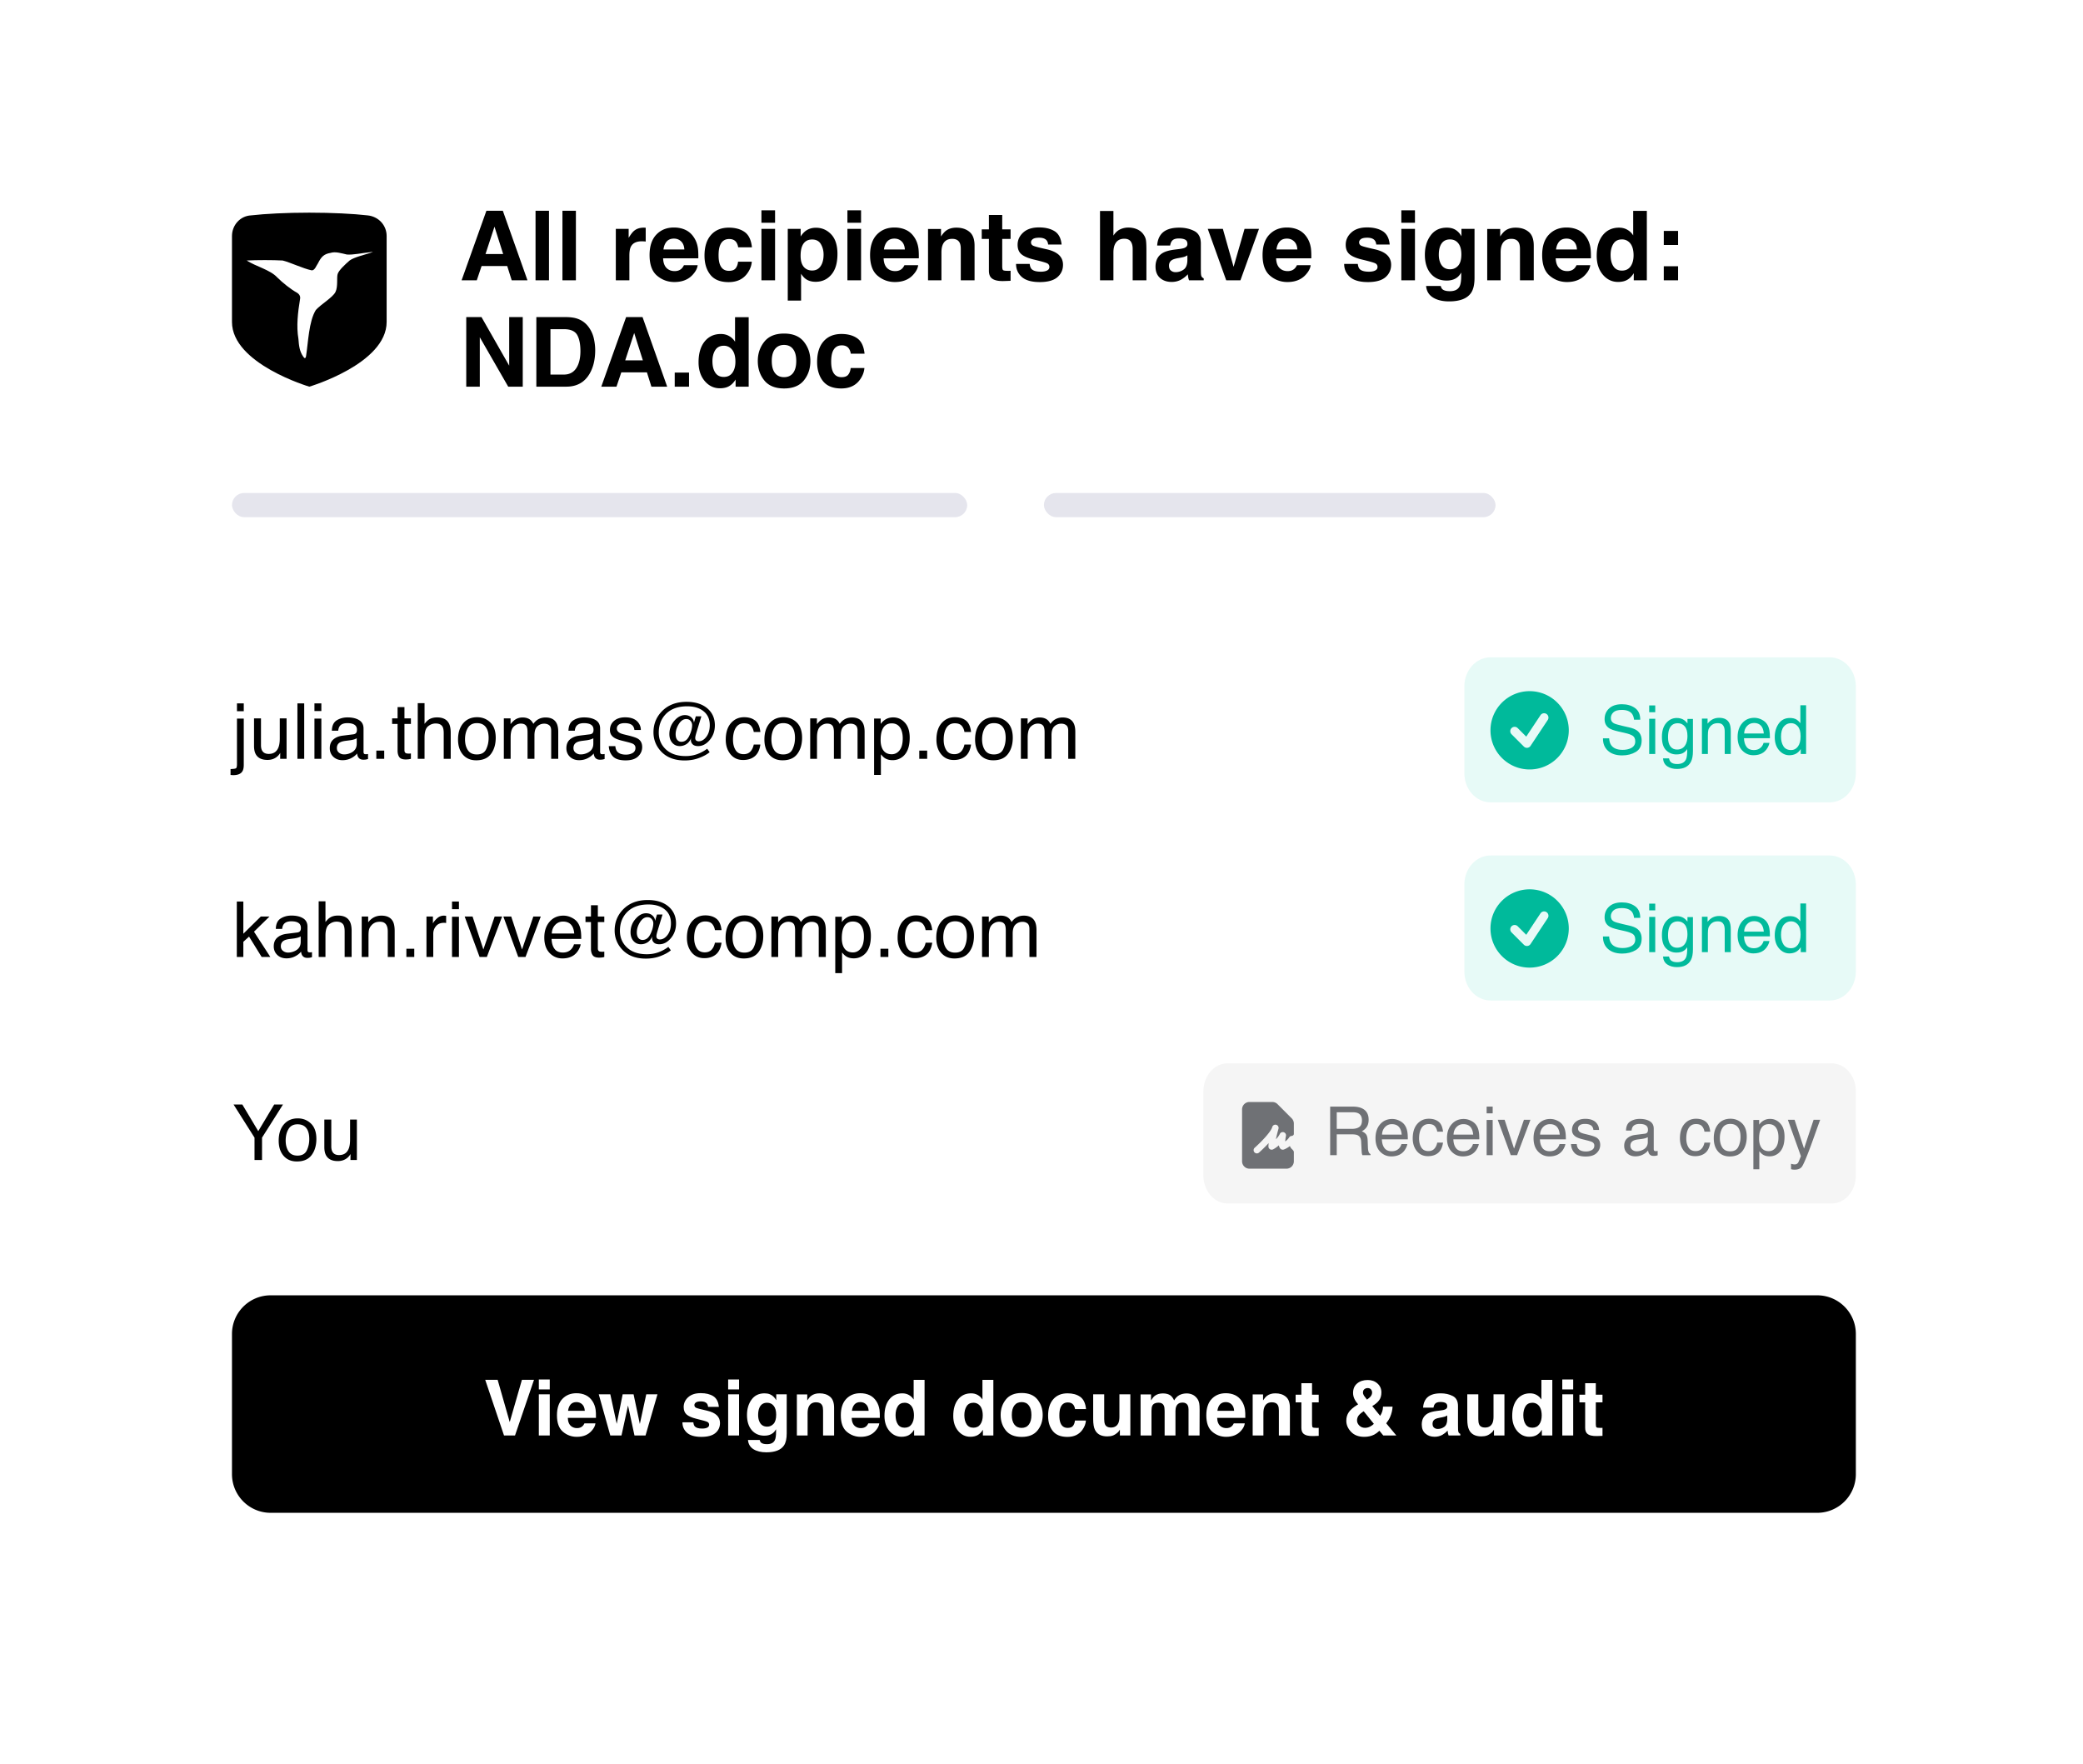 <svg width="431" height="365" viewBox="0 0 431 365" fill="none" xmlns="http://www.w3.org/2000/svg"><g filter="url(#filter0_d_223_561)"><rect x="20" y="17" width="391" height="325" rx="15" fill="#fff"/></g><path d="M104.951 55.041h-5.303L98.652 58h-3.144l5.137-14.395h3.398L109.141 58h-3.262l-.928-2.959Zm-.84-2.481-1.797-5.664-1.855 5.664h3.652Zm6.7-8.955h2.783V58h-2.783V43.605Zm5.566 0h2.783V58h-2.783V43.605Zm16.426 6.318c-1.12 0-1.872.365-2.256 1.094-.215.41-.322 1.042-.322 1.895V58h-2.803V47.355h2.656v1.855c.43-.71.804-1.195 1.123-1.455.521-.436 1.198-.654 2.031-.654.053 0 .095.003.127.01.039 0 .121.003.245.01v2.852a7.556 7.556 0 0 0-.801-.049Zm11.552 4.951c-.071.631-.4 1.273-.986 1.924-.911 1.035-2.187 1.553-3.828 1.553-1.354 0-2.549-.436-3.584-1.309-1.035-.872-1.553-2.292-1.553-4.258 0-1.843.466-3.255 1.397-4.238.937-.983 2.151-1.475 3.642-1.475.886 0 1.683.166 2.393.498.71.332 1.296.856 1.758 1.572.416.631.687 1.364.81 2.197.072.488.101 1.191.088 2.109h-7.285c.039 1.068.374 1.816 1.006 2.246.384.267.846.4 1.387.4.573 0 1.038-.163 1.396-.488.195-.176.368-.42.518-.732h2.841Zm-2.753-3.262c-.046-.736-.271-1.292-.674-1.67-.397-.384-.892-.576-1.485-.576-.644 0-1.145.202-1.504.606-.351.404-.572.951-.664 1.641h4.327Zm13.984-.44h-2.852c-.052-.397-.185-.755-.4-1.074-.313-.43-.798-.644-1.455-.644-.938 0-1.579.466-1.924 1.397-.182.495-.273 1.152-.273 1.973 0 .781.091 1.409.273 1.885.332.885.957 1.328 1.875 1.328.651 0 1.113-.176 1.387-.527.273-.352.439-.807.498-1.367h2.842c-.065.846-.371 1.647-.918 2.402-.873 1.218-2.165 1.826-3.877 1.826-1.713 0-2.972-.508-3.78-1.523-.807-1.016-1.211-2.334-1.211-3.955 0-1.829.446-3.252 1.338-4.268.892-1.016 2.123-1.523 3.692-1.523 1.334 0 2.425.299 3.271.898.853.599 1.358 1.657 1.514 3.174Zm4.785-3.818V58h-2.822V47.355h2.822Zm0-3.838v2.568h-2.822v-2.568h2.822Zm11.621 4.98c.86.918 1.289 2.266 1.289 4.043 0 1.875-.423 3.304-1.269 4.287-.84.983-1.924 1.475-3.252 1.475-.847 0-1.55-.212-2.11-.635-.306-.234-.605-.576-.898-1.025v5.547h-2.754v-14.834h2.666v1.572c.3-.462.619-.827.957-1.094.619-.475 1.354-.713 2.207-.713 1.244 0 2.298.459 3.164 1.377Zm-1.582 4.18c0-.82-.189-1.546-.566-2.178-.371-.631-.977-.947-1.817-.947-1.009 0-1.702.478-2.08 1.436-.195.508-.293 1.152-.293 1.934 0 1.237.329 2.106.987 2.607.39.293.852.44 1.386.44.775 0 1.364-.299 1.768-.898.41-.599.615-1.397.615-2.393Zm7.754-5.322V58h-2.822V47.355h2.822Zm0-3.838v2.568h-2.822v-2.568h2.822ZM189.98 54.875c-.071.631-.4 1.273-.986 1.924-.911 1.035-2.187 1.553-3.828 1.553-1.354 0-2.549-.436-3.584-1.309-1.035-.872-1.553-2.292-1.553-4.258 0-1.843.466-3.255 1.397-4.238.937-.983 2.151-1.475 3.642-1.475.886 0 1.683.166 2.393.498.71.332 1.296.856 1.758 1.572.416.631.687 1.364.81 2.197.072.488.101 1.191.088 2.109h-7.285c.039 1.068.374 1.816 1.006 2.246.384.267.846.4 1.387.4.573 0 1.038-.163 1.396-.488.195-.176.368-.42.518-.732h2.841Zm-2.753-3.262c-.046-.736-.271-1.292-.674-1.67-.397-.384-.892-.576-1.485-.576-.644 0-1.145.202-1.504.606-.351.404-.572.951-.664 1.641h4.327Zm9.785-2.197c-.944 0-1.592.4-1.944 1.201-.182.423-.273.964-.273 1.621V58h-2.774V47.375h2.686v1.553c.358-.547.697-.941 1.016-1.182.573-.43 1.298-.644 2.177-.644 1.101 0 1.999.29 2.696.869.703.573 1.054 1.527 1.054 2.861V58h-2.851v-6.475c0-.56-.075-.99-.225-1.289-.273-.547-.794-.82-1.562-.82Zm12.09 6.602v2.08l-1.319.049c-1.315.046-2.213-.182-2.695-.684-.313-.319-.469-.811-.469-1.475v-6.553h-1.484v-1.982h1.484v-2.969h2.754v2.969h1.729v1.982h-1.729v5.625c0 .436.055.71.166.82.111.104.449.156 1.016.156h.263c.098-.006.192-.013.284-.019Zm9.121-8.174c.833.534 1.312 1.452 1.435 2.754h-2.783c-.039-.358-.14-.641-.303-.85-.306-.378-.827-.566-1.562-.566-.606 0-1.039.094-1.299.283-.254.189-.381.41-.381.664 0 .319.137.55.41.693.274.15 1.24.407 2.901.771 1.106.26 1.936.654 2.49 1.182.547.534.82 1.201.82 2.002 0 1.055-.394 1.917-1.181 2.588-.782.664-1.993.996-3.633.996-1.673 0-2.91-.351-3.711-1.055-.794-.71-1.192-1.611-1.192-2.705h2.823c.058.495.185.846.381 1.055.345.371.983.557 1.914.557.546 0 .979-.081 1.298-.244.326-.163.489-.407.489-.733 0-.312-.131-.55-.391-.713-.26-.163-1.227-.443-2.9-.84-1.205-.299-2.054-.674-2.549-1.123-.495-.443-.742-1.081-.742-1.914 0-.983.384-1.826 1.152-2.529.775-.71 1.862-1.065 3.262-1.065 1.328 0 2.412.264 3.252.791Zm18.984 3.906V58h-2.842v-6.475c0-.573-.097-1.035-.293-1.387-.254-.495-.735-.742-1.445-.742-.736 0-1.296.247-1.68.742-.377.488-.566 1.188-.566 2.1V58h-2.774V43.654h2.774v5.088c.404-.619.869-1.048 1.396-1.289.534-.247 1.094-.371 1.68-.371.658 0 1.253.114 1.787.342.541.228.983.576 1.328 1.045.293.397.472.807.537 1.23.065.417.098 1.1.098 2.051Zm3.008-3.242c.736-.938 1.999-1.406 3.789-1.406 1.165 0 2.2.231 3.105.693.905.462 1.358 1.335 1.358 2.617v4.883c0 .339.006.749.019 1.23.02.365.075.612.166.742.091.13.228.238.41.322V58h-3.027c-.084-.215-.143-.417-.176-.606-.032-.189-.058-.404-.078-.644-.384.417-.827.771-1.328 1.065-.599.345-1.276.517-2.031.517-.964 0-1.761-.273-2.393-.82-.625-.553-.937-1.335-.937-2.344 0-1.309.504-2.256 1.513-2.842.554-.319 1.368-.547 2.442-.684l.947-.117c.514-.065.882-.146 1.104-.244.397-.169.595-.433.595-.791 0-.436-.153-.736-.459-.898-.299-.169-.742-.254-1.328-.254-.657 0-1.123.163-1.396.488-.196.241-.326.566-.391.977h-2.685c.058-.931.319-1.696.781-2.295Zm2.07 7.481c.261.215.58.322.957.322.599 0 1.149-.176 1.651-.527.507-.352.771-.993.791-1.924v-1.035a3.207 3.207 0 0 1-.538.274c-.175.065-.419.127-.732.185l-.625.117c-.586.104-1.006.231-1.26.381-.429.254-.644.648-.644 1.182 0 .475.133.817.4 1.025Zm7.617-8.633h3.125l2.217 7.851 2.266-7.851h2.988L256.66 58h-2.939l-3.819-10.645Zm21.289 7.519c-.071.631-.4 1.273-.986 1.924-.911 1.035-2.187 1.553-3.828 1.553-1.354 0-2.549-.436-3.584-1.309-1.035-.872-1.553-2.292-1.553-4.258 0-1.843.466-3.255 1.397-4.238.937-.983 2.151-1.475 3.642-1.475.886 0 1.683.166 2.393.498.71.332 1.295.856 1.758 1.572.416.631.687 1.364.81 2.197.072.488.101 1.191.088 2.109h-7.285c.039 1.068.374 1.816 1.006 2.246.384.267.846.4 1.387.4.572 0 1.038-.163 1.396-.488.195-.176.368-.42.518-.732h2.841Zm-2.753-3.262c-.046-.736-.271-1.292-.674-1.67-.397-.384-.892-.576-1.485-.576-.644 0-1.146.202-1.504.606-.351.404-.573.951-.664 1.641h4.327Zm17.675-3.769c.834.534 1.312 1.452 1.436 2.754h-2.783c-.039-.358-.14-.641-.303-.85-.306-.378-.827-.566-1.563-.566-.605 0-1.038.094-1.298.283-.254.189-.381.41-.381.664 0 .319.136.55.41.693.273.15 1.24.407 2.9.771 1.107.26 1.937.654 2.49 1.182.547.534.821 1.201.821 2.002 0 1.055-.394 1.917-1.182 2.588-.781.664-1.992.996-3.633.996-1.673 0-2.91-.351-3.711-1.055-.794-.71-1.191-1.611-1.191-2.705h2.822c.059.495.186.846.381 1.055.345.371.983.557 1.914.557.547 0 .98-.081 1.299-.244.326-.163.488-.407.488-.733 0-.312-.13-.55-.39-.713-.261-.163-1.228-.443-2.901-.84-1.204-.299-2.054-.674-2.549-1.123-.494-.443-.742-1.081-.742-1.914 0-.983.384-1.826 1.153-2.529.774-.71 1.862-1.065 3.261-1.065 1.328 0 2.412.264 3.252.791Zm6.66-.488V58h-2.822V47.355h2.822Zm0-3.838v2.568h-2.822v-2.568h2.822Zm5.713 16.348c.3.254.804.381 1.514.381 1.003 0 1.673-.335 2.012-1.006.221-.43.332-1.152.332-2.168v-.684c-.267.456-.554.797-.86 1.025-.553.423-1.272.635-2.158.635-1.367 0-2.461-.478-3.281-1.435-.814-.964-1.221-2.266-1.221-3.906 0-1.582.394-2.91 1.182-3.984.788-1.081 1.904-1.621 3.349-1.621.534 0 1 .081 1.397.244.677.28 1.224.794 1.641 1.543v-1.533h2.705v10.098c0 1.374-.231 2.409-.694 3.106-.794 1.198-2.317 1.797-4.57 1.797-1.361 0-2.471-.267-3.33-.801-.859-.534-1.335-1.331-1.426-2.393h3.027c.079.326.206.56.381.703Zm-.468-5.498c.377.898 1.054 1.348 2.031 1.348.651 0 1.201-.244 1.65-.732.449-.495.674-1.279.674-2.353 0-1.009-.215-1.777-.644-2.305-.424-.527-.993-.791-1.709-.791-.977 0-1.651.459-2.022 1.377-.195.488-.293 1.091-.293 1.807 0 .619.104 1.169.313 1.65Zm14.697-4.951c-.944 0-1.592.4-1.944 1.201-.182.423-.273.964-.273 1.621V58h-2.773V47.375h2.685v1.553c.358-.547.697-.941 1.016-1.182.573-.43 1.299-.644 2.178-.644 1.1 0 1.998.29 2.695.869.703.573 1.055 1.527 1.055 2.861V58h-2.852v-6.475c0-.56-.075-.99-.225-1.289-.273-.547-.794-.82-1.562-.82Zm16.328 5.459c-.072.631-.4 1.273-.986 1.924-.912 1.035-2.188 1.553-3.828 1.553-1.355 0-2.549-.436-3.584-1.309-1.036-.872-1.553-2.292-1.553-4.258 0-1.843.465-3.255 1.396-4.238.938-.983 2.152-1.475 3.643-1.475.885 0 1.683.166 2.392.498.71.332 1.296.856 1.758 1.572.417.631.687 1.364.811 2.197.071.488.101 1.191.088 2.109h-7.285c.039 1.068.374 1.816 1.005 2.246.385.267.847.4 1.387.4.573 0 1.039-.163 1.397-.488.195-.176.367-.42.517-.732h2.842Zm-2.754-3.262c-.046-.736-.27-1.292-.674-1.67-.397-.384-.892-.576-1.484-.576-.645 0-1.146.202-1.504.606-.352.404-.573.951-.664 1.641h4.326Zm14.463-7.988V58h-2.705v-1.475c-.397.631-.85 1.091-1.358 1.377-.507.286-1.139.43-1.894.43-1.244 0-2.292-.501-3.145-1.504-.846-1.009-1.269-2.301-1.269-3.877 0-1.816.417-3.245 1.25-4.287.84-1.042 1.959-1.562 3.359-1.562.645 0 1.218.143 1.719.43.501.28.908.671 1.221 1.172V43.625h2.822Zm-7.5 9.121c0 .983.195 1.768.586 2.353.384.593.97.889 1.758.889.787 0 1.386-.293 1.797-.879.41-.586.615-1.344.615-2.275 0-1.302-.329-2.233-.987-2.793-.403-.339-.872-.508-1.406-.508-.814 0-1.413.309-1.797.928-.377.612-.566 1.374-.566 2.285Zm13.965 2.344V58h-2.959v-2.91h2.959Zm-2.959-4.404v-2.91h2.959v2.91h-2.959ZM108.164 80h-3.008l-5.879-10.225V80h-2.803V65.606h3.154l5.732 10.049V65.606h2.803V80Zm9.014 0h-6.201V65.606h6.201c.892.013 1.634.117 2.226.312 1.009.332 1.826.941 2.451 1.826.502.716.844 1.491 1.026 2.324.182.833.273 1.628.273 2.383 0 1.914-.384 3.535-1.152 4.863C120.96 79.105 119.352 80 117.178 80Zm2.236-10.723c-.462-.781-1.377-1.172-2.744-1.172h-2.774V77.5h2.774c1.419 0 2.409-.7 2.969-2.1.306-.768.459-1.683.459-2.744 0-1.465-.228-2.591-.684-3.379Zm14.443 7.764h-5.302L127.559 80h-3.145l5.137-14.395h3.398L138.047 80h-3.262l-.928-2.959Zm-.839-2.481-1.797-5.664-1.856 5.664h3.653Zm6.591 2.529h2.959V80h-2.959v-2.91Zm15.303-11.465V80h-2.705v-1.475c-.397.631-.85 1.091-1.357 1.377-.508.286-1.14.43-1.895.43-1.243 0-2.292-.501-3.144-1.504-.847-1.009-1.27-2.301-1.27-3.877 0-1.816.417-3.245 1.25-4.287.84-1.042 1.96-1.562 3.359-1.562.645 0 1.218.143 1.719.43.501.28.908.671 1.221 1.172V65.625h2.822Zm-7.5 9.121c0 .983.195 1.768.586 2.353.384.593.97.889 1.758.889s1.387-.293 1.797-.879c.41-.586.615-1.344.615-2.275 0-1.302-.329-2.233-.986-2.793-.404-.339-.873-.508-1.407-.508-.813 0-1.412.309-1.796.928-.378.612-.567 1.374-.567 2.285Zm18.916-4.043c.899 1.126 1.348 2.458 1.348 3.994 0 1.562-.449 2.9-1.348 4.014-.898 1.107-2.262 1.66-4.092 1.66-1.829 0-3.193-.553-4.091-1.66-.899-1.113-1.348-2.451-1.348-4.014 0-1.536.449-2.868 1.348-3.994.898-1.126 2.262-1.689 4.091-1.689 1.83 0 3.194.563 4.092 1.689Zm-4.101.664c-.814 0-1.442.29-1.885.869-.436.573-.654 1.393-.654 2.461 0 1.068.218 1.891.654 2.471.443.579 1.071.869 1.885.869.813 0 1.438-.29 1.875-.869.436-.58.654-1.403.654-2.471 0-1.068-.218-1.888-.654-2.461-.437-.579-1.062-.869-1.875-.869Zm16.66 1.807h-2.852c-.052-.397-.185-.755-.4-1.074-.313-.43-.798-.644-1.455-.644-.938 0-1.579.466-1.924 1.397-.182.495-.274 1.152-.274 1.973 0 .781.092 1.409.274 1.885.332.885.957 1.328 1.875 1.328.651 0 1.113-.176 1.387-.527.273-.352.439-.807.498-1.367h2.841c-.065.846-.371 1.647-.918 2.402-.872 1.218-2.164 1.826-3.877 1.826-1.712 0-2.972-.508-3.779-1.523-.807-1.016-1.211-2.334-1.211-3.955 0-1.829.446-3.252 1.338-4.268.892-1.016 2.123-1.523 3.692-1.523 1.334 0 2.425.299 3.271.898.853.599 1.357 1.657 1.514 3.174ZM48 276c0-4.418 3.582-8 8-8h320c4.418 0 8 3.582 8 8v29c0 4.418-3.582 8-8 8H56c-4.418 0-8-3.582-8-8v-29Z" fill="#000"/><path d="M100.398 285.484h2.571l2.5 8.743 2.523-8.743h2.5L106.562 297h-2.273l-3.891-11.516Zm13.352 3V297h-2.258v-8.516h2.258Zm0-3.07v2.055h-2.258v-2.055h2.258Zm9.453 9.086c-.057.505-.32 1.018-.789 1.539-.729.828-1.75 1.242-3.062 1.242-1.084 0-2.04-.349-2.868-1.047-.828-.698-1.242-1.833-1.242-3.406 0-1.474.373-2.604 1.117-3.39.75-.787 1.722-1.18 2.914-1.18.709 0 1.347.133 1.915.398.567.266 1.036.685 1.406 1.258.333.505.549 1.091.648 1.758.057.39.081.953.07 1.687h-5.828c.032.855.3 1.453.805 1.797.307.214.677.321 1.109.321.459 0 .831-.131 1.118-.391.156-.141.294-.336.414-.586h2.273ZM121 291.891c-.036-.589-.216-1.034-.539-1.336-.318-.308-.714-.461-1.188-.461-.515 0-.916.161-1.203.484-.281.323-.458.761-.531 1.313H121ZM131.281 297l-1.336-6.203-1.351 6.203h-2.313l-2.39-8.516h2.39l1.328 6.11 1.227-6.11h2.258l1.297 6.133 1.328-6.133h2.32L133.57 297h-2.289Zm16.313-8.125c.666.427 1.049 1.161 1.148 2.203h-2.226c-.032-.286-.112-.513-.243-.68-.244-.302-.661-.453-1.25-.453-.484 0-.83.076-1.039.227-.203.151-.304.328-.304.531 0 .255.109.44.328.555.219.12.992.325 2.32.617.886.208 1.55.523 1.992.945.438.427.657.961.657 1.602 0 .844-.316 1.534-.946 2.07-.625.531-1.593.797-2.906.797-1.339 0-2.328-.281-2.969-.844-.635-.567-.953-1.289-.953-2.164h2.258c.047.396.148.677.305.844.276.297.786.445 1.531.445.437 0 .784-.065 1.039-.195.26-.13.391-.326.391-.586 0-.25-.105-.44-.313-.57-.208-.13-.982-.354-2.32-.672-.964-.24-1.643-.539-2.039-.899-.396-.354-.594-.864-.594-1.531 0-.786.307-1.461.922-2.023.62-.568 1.489-.852 2.609-.852 1.063 0 1.93.211 2.602.633Zm5.328-.391V297h-2.258v-8.516h2.258Zm0-3.07v2.055h-2.258v-2.055h2.258Zm4.57 13.078c.24.203.643.305 1.211.305.802 0 1.339-.268 1.609-.805.178-.344.266-.922.266-1.734v-.547c-.213.365-.443.638-.687.82-.443.339-1.019.508-1.727.508-1.094 0-1.969-.383-2.625-1.148-.651-.771-.977-1.813-.977-3.125 0-1.266.316-2.328.946-3.188.63-.864 1.523-1.297 2.68-1.297.427 0 .799.065 1.117.196.541.224.979.635 1.312 1.234v-1.227h2.164v8.078c0 1.099-.185 1.928-.554 2.485-.636.958-1.855 1.437-3.657 1.437-1.088 0-1.976-.213-2.664-.64-.687-.427-1.067-1.065-1.14-1.914h2.422c.062.26.164.448.304.562Zm-.375-4.398c.302.718.844 1.078 1.625 1.078.521 0 .961-.195 1.32-.586.36-.396.54-1.024.54-1.883 0-.807-.172-1.422-.516-1.844-.339-.421-.794-.632-1.367-.632-.781 0-1.321.367-1.617 1.101-.157.391-.235.873-.235 1.445 0 .495.084.935.25 1.321Zm11.758-3.961c-.755 0-1.273.32-1.555.961-.146.338-.218.771-.218 1.297V297h-2.219v-8.5h2.148v1.242c.287-.437.558-.752.813-.945.458-.344 1.039-.516 1.742-.516.88 0 1.599.232 2.156.696.563.458.844 1.221.844 2.289V297h-2.281v-5.18c0-.448-.06-.791-.18-1.031-.219-.437-.635-.656-1.25-.656Zm13.063 4.367c-.058.505-.321 1.018-.79 1.539-.729.828-1.75 1.242-3.062 1.242-1.083 0-2.039-.349-2.867-1.047-.828-.698-1.242-1.833-1.242-3.406 0-1.474.372-2.604 1.117-3.39.75-.787 1.721-1.18 2.914-1.18.708 0 1.346.133 1.914.398.568.266 1.036.685 1.406 1.258.333.505.55 1.091.649 1.758.057.39.08.953.07 1.687h-5.828c.031.855.299 1.453.804 1.797.308.214.678.321 1.11.321.458 0 .831-.131 1.117-.391.156-.141.294-.336.414-.586h2.274Zm-2.204-2.609c-.036-.589-.216-1.034-.539-1.336-.317-.308-.713-.461-1.187-.461-.516 0-.917.161-1.203.484-.282.323-.459.761-.532 1.313h3.461Zm11.571-6.391V297h-2.164v-1.18c-.318.506-.68.873-1.086 1.102-.407.229-.912.344-1.516.344-.995 0-1.833-.401-2.516-1.204-.677-.807-1.015-1.841-1.015-3.101 0-1.453.333-2.596 1-3.43.672-.833 1.568-1.25 2.687-1.25.516 0 .974.115 1.375.344.401.224.727.536.977.937V285.5h2.258Zm-6 7.297c0 .786.156 1.414.468 1.883.308.474.776.711 1.407.711.63 0 1.109-.235 1.437-.703.328-.469.492-1.076.492-1.821 0-1.041-.263-1.786-.789-2.234-.323-.271-.698-.406-1.125-.406-.651 0-1.13.247-1.437.742-.302.489-.453 1.099-.453 1.828Zm20.234-7.297V297h-2.164v-1.18c-.318.506-.68.873-1.086 1.102-.406.229-.911.344-1.516.344-.994 0-1.833-.401-2.515-1.204-.677-.807-1.016-1.841-1.016-3.101 0-1.453.334-2.596 1-3.43.672-.833 1.568-1.25 2.688-1.25.515 0 .974.115 1.375.344.401.224.726.536.976.937V285.5h2.258Zm-6 7.297c0 .786.156 1.414.469 1.883.307.474.776.711 1.406.711.63 0 1.109-.235 1.438-.703.328-.469.492-1.076.492-1.821 0-1.041-.263-1.786-.789-2.234-.323-.271-.698-.406-1.125-.406-.651 0-1.131.247-1.438.742-.302.489-.453 1.099-.453 1.828Zm15.133-3.235c.719.902 1.078 1.967 1.078 3.196 0 1.25-.359 2.32-1.078 3.211-.719.885-1.81 1.328-3.274 1.328-1.463 0-2.554-.443-3.273-1.328-.719-.891-1.078-1.961-1.078-3.211 0-1.229.359-2.294 1.078-3.196.719-.901 1.81-1.351 3.273-1.351 1.464 0 2.555.45 3.274 1.351Zm-3.281.532c-.651 0-1.154.232-1.508.695-.349.458-.524 1.115-.524 1.969 0 .854.175 1.513.524 1.976.354.464.857.696 1.508.696s1.151-.232 1.5-.696c.349-.463.523-1.122.523-1.976 0-.854-.174-1.511-.523-1.969-.349-.463-.849-.695-1.5-.695Zm13.328 1.445h-2.281c-.042-.318-.149-.604-.321-.859-.25-.344-.638-.516-1.164-.516-.75 0-1.263.372-1.539 1.117-.146.396-.219.922-.219 1.578 0 .625.073 1.128.219 1.508.266.709.766 1.063 1.5 1.063.521 0 .891-.141 1.109-.422.219-.281.352-.646.399-1.094h2.273c-.052.677-.297 1.318-.734 1.922-.698.974-1.732 1.461-3.102 1.461-1.369 0-2.377-.406-3.023-1.219-.646-.812-.969-1.867-.969-3.164 0-1.463.357-2.602 1.071-3.414.713-.812 1.697-1.219 2.953-1.219 1.067 0 1.94.24 2.617.719.682.479 1.086 1.326 1.211 2.539Zm7 4.258c-.021.026-.073.104-.157.234-.083.13-.182.245-.296.344-.349.313-.688.526-1.016.641-.323.114-.703.172-1.141.172-1.26 0-2.109-.454-2.547-1.36-.244-.5-.367-1.237-.367-2.211v-5.133h2.282v5.133c0 .485.057.849.171 1.094.204.432.602.648 1.196.648.76 0 1.281-.307 1.562-.921.146-.334.219-.774.219-1.321v-4.633h2.258V297h-2.164v-1.203Zm9.101-4.969c-.187-.411-.554-.617-1.101-.617-.636 0-1.063.206-1.281.617-.12.234-.18.583-.18 1.047V297H236v-8.5h2.164v1.242c.276-.443.537-.758.781-.945.433-.333.993-.5 1.68-.5.651 0 1.177.143 1.578.43.323.265.568.606.735 1.023.291-.5.653-.867 1.085-1.102.459-.234.969-.351 1.532-.351.375 0 .744.073 1.109.219.365.145.695.401.992.765.24.297.401.662.485 1.094.052.286.078.706.078 1.258l-.016 5.367h-2.281v-5.422c0-.323-.052-.588-.156-.797-.198-.396-.563-.593-1.094-.593-.615 0-1.039.255-1.274.765-.119.271-.179.596-.179.977V297h-2.242v-5.07c0-.506-.053-.873-.157-1.102Zm16.742 3.672c-.057.505-.32 1.018-.789 1.539-.729.828-1.75 1.242-3.062 1.242-1.083 0-2.039-.349-2.867-1.047-.828-.698-1.242-1.833-1.242-3.406 0-1.474.372-2.604 1.117-3.39.75-.787 1.721-1.18 2.914-1.18.708 0 1.346.133 1.914.398.568.266 1.036.685 1.406 1.258.333.505.55 1.091.649 1.758.057.39.08.953.07 1.687h-5.828c.031.855.299 1.453.804 1.797.308.214.678.321 1.11.321.458 0 .831-.131 1.117-.391.156-.141.294-.336.414-.586h2.273Zm-2.203-2.609c-.036-.589-.216-1.034-.539-1.336-.317-.308-.713-.461-1.187-.461-.516 0-.917.161-1.203.484-.282.323-.459.761-.532 1.313h3.461Zm7.829-1.758c-.756 0-1.274.32-1.555.961-.146.338-.219.771-.219 1.297V297h-2.219v-8.5h2.149v1.242c.286-.437.557-.752.812-.945.459-.344 1.039-.516 1.742-.516.881 0 1.599.232 2.157.696.562.458.843 1.221.843 2.289V297h-2.281v-5.18c0-.448-.06-.791-.179-1.031-.219-.437-.636-.656-1.25-.656Zm9.671 5.281v1.664l-1.054.039c-1.052.037-1.771-.146-2.157-.547-.25-.255-.375-.648-.375-1.179v-5.243h-1.187v-1.586h1.187v-2.374h2.204v2.374h1.382v1.586h-1.382v4.5c0 .349.044.568.132.657.089.083.36.125.813.125h.211c.078-.006.153-.011.226-.016Zm9.43 1.867c-1.167 0-2.078-.343-2.734-1.031-.657-.688-.985-1.451-.985-2.289 0-.693.172-1.287.516-1.781.344-.495.906-.985 1.687-1.469l.243-.149c-.334-.374-.592-.757-.774-1.148-.182-.391-.273-.797-.273-1.219 0-.838.281-1.492.843-1.961.563-.474 1.292-.711 2.188-.711.818 0 1.492.243 2.023.727.537.479.805 1.094.805 1.844 0 .677-.161 1.226-.484 1.648-.318.422-.787.813-1.406 1.172l1.632 2.016c.188-.271.331-.565.43-.883.104-.318.159-.654.164-1.008h1.977c-.032.698-.198 1.404-.5 2.117-.167.401-.438.844-.813 1.328l2.094 2.516h-2.703l-.797-.977c-.386.36-.745.625-1.078.797-.594.308-1.279.461-2.055.461Zm-.125-5.297c-.557.37-.927.696-1.109.977-.177.281-.266.591-.266.93 0 .38.154.729.461 1.047.312.317.711.476 1.195.476.365 0 .709-.083 1.032-.25.328-.172.593-.362.796-.57l-2.109-2.61Zm-.148-3.867c0 .209.073.427.218.656.094.151.297.42.61.805.312-.219.536-.404.672-.555.26-.281.39-.585.39-.914 0-.239-.078-.453-.234-.64-.156-.188-.393-.281-.711-.281-.198 0-.383.054-.555.164-.26.161-.39.416-.39.765Zm13.062 1.289c.589-.75 1.599-1.125 3.031-1.125.933 0 1.761.185 2.485.555.724.37 1.086 1.068 1.086 2.094v3.906c0 .271.005.599.015.984.016.292.06.49.133.594.073.104.182.19.328.258V297h-2.422c-.067-.172-.114-.333-.14-.484-.026-.151-.047-.323-.063-.516-.307.333-.661.617-1.062.852-.479.276-1.021.414-1.625.414-.771 0-1.409-.219-1.914-.657-.5-.442-.75-1.067-.75-1.875 0-1.046.403-1.804 1.211-2.273.442-.255 1.093-.438 1.953-.547l.758-.094c.411-.052.705-.117.882-.195.318-.135.477-.346.477-.633 0-.349-.122-.588-.367-.719-.24-.135-.594-.203-1.063-.203-.526 0-.898.131-1.117.391-.156.193-.26.453-.312.781h-2.149c.047-.745.255-1.357.625-1.836Zm1.656 5.985c.209.171.464.257.766.257.479 0 .919-.14 1.32-.421.407-.282.618-.795.633-1.539v-.829c-.141.089-.284.162-.43.219-.14.052-.335.102-.585.149l-.5.093c-.469.084-.805.185-1.008.305-.344.203-.516.518-.516.945 0 .381.107.654.32.821Zm12.391.406c-.021.026-.073.104-.156.234-.084.13-.183.245-.297.344-.349.313-.688.526-1.016.641-.323.114-.703.172-1.14.172-1.261 0-2.11-.454-2.547-1.36-.245-.5-.367-1.237-.367-2.211v-5.133h2.281v5.133c0 .485.057.849.172 1.094.203.432.601.648 1.195.648.76 0 1.281-.307 1.562-.921.146-.334.219-.774.219-1.321v-4.633h2.258V297h-2.164v-1.203Zm12.07-10.297V297h-2.164v-1.18c-.317.506-.679.873-1.086 1.102-.406.229-.911.344-1.515.344-.995 0-1.834-.401-2.516-1.204-.677-.807-1.016-1.841-1.016-3.101 0-1.453.334-2.596 1-3.43.672-.833 1.568-1.25 2.688-1.25.516 0 .974.115 1.375.344.401.224.727.536.977.937V285.5h2.257Zm-6 7.297c0 .786.157 1.414.469 1.883.307.474.776.711 1.406.711.631 0 1.11-.235 1.438-.703.328-.469.492-1.076.492-1.821 0-1.041-.263-1.786-.789-2.234-.323-.271-.698-.406-1.125-.406-.651 0-1.13.247-1.438.742-.302.489-.453 1.099-.453 1.828Zm10.321-4.313V297h-2.258v-8.516h2.258Zm0-3.07v2.055h-2.258v-2.055h2.258Zm6.062 10v1.664l-1.055.039c-1.052.037-1.77-.146-2.156-.547-.25-.255-.375-.648-.375-1.179v-5.243h-1.187v-1.586h1.187v-2.374h2.203v2.374h1.383v1.586h-1.383v4.5c0 .349.045.568.133.657.089.083.36.125.813.125h.211c.078-.006.153-.011.226-.016Z" fill="#fff"/><path fill-rule="evenodd" clip-rule="evenodd" d="M48 66.612v-17.775c0-2.25 1.69-4.162 3.944-4.275C54.873 44.225 59.268 44 64 44c4.732 0 9.127.225 12.056.562 2.254.225 3.944 2.025 3.944 4.275v17.775C80 75.275 64 80 64 80s-16-4.725-16-13.387Zm21.859-9.9c.225-.787 1.577-2.025 2.479-2.812.901-.675 3.268-1.238 4.282-1.575.901-.338.451-.225-.225-.113-1.352.113-3.38.562-4.62.45-1.014-.225-2.366-.675-3.38-.338-1.352.225-1.915.787-2.592 2.138-.338.45-.676 1.575-1.352 1.462-1.69-.338-4.507-1.688-5.972-2.025-1.915-.113-5.409-.113-7.437 0 1.915 1.238 4.845 1.913 6.31 3.487 1.127 1.125 2.817 2.475 4.056 3.15.563.338.789.787.676 1.35-.451 2.7-.789 5.625-.338 8.213.113 1.462.225 2.587 1.014 3.712.225.338.451.45.563-.113.451-2.812.563-7.2 2.028-9.562 1.127-1.238 3.493-2.587 4.056-3.712.563-1.125.225-2.925.451-3.712Z" fill="#000"/><rect x="48" y="102" width="152.126" height="5" rx="2.5" fill="#E5E5ED"/><rect x="216" y="102" width="93.449" height="5" rx="2.5" fill="#E5E5ED"/><path d="M50.438 147.148h-1.406v-1.625h1.406v1.625Zm-2.734 11.969c.63-.021 1.008-.078 1.133-.172.13-.088.195-.372.195-.851v-9.422h1.406v9.57c0 .61-.099 1.065-.297 1.367-.328.511-.951.766-1.867.766-.068 0-.141-.003-.219-.008a12.606 12.606 0 0 1-.352-.031v-1.219ZM54 148.633v5.555c0 .427.068.776.203 1.046.25.5.716.75 1.399.75.979 0 1.646-.437 2-1.312.193-.469.289-1.112.289-1.93v-4.109h1.406V157h-1.328l.016-1.234c-.182.317-.409.586-.68.804-.536.438-1.188.657-1.953.657-1.193 0-2.005-.399-2.438-1.196-.234-.427-.352-.997-.352-1.711v-5.687H54Zm7.539-3.11h1.406V157h-1.406v-11.477Zm3.523 3.149h1.43V157h-1.43v-8.328Zm0-3.149h1.43v1.594h-1.43v-1.594Zm4.641 9.25c0 .407.148.727.445.961.297.235.648.352 1.055.352.495 0 .974-.115 1.438-.344.781-.38 1.172-1.002 1.172-1.867v-1.133c-.172.11-.393.201-.664.274a5.609 5.609 0 0 1-.797.156l-.852.109c-.51.068-.893.175-1.148.321-.432.244-.648.635-.648 1.171Zm3.406-2.843c.323-.042.539-.177.648-.407.062-.125.094-.304.094-.539 0-.479-.172-.825-.516-1.039-.339-.218-.826-.328-1.461-.328-.734 0-1.255.198-1.562.594-.172.219-.284.544-.336.977h-1.312c.026-1.032.359-1.748 1-2.149.646-.406 1.393-.609 2.242-.609.984 0 1.784.187 2.398.562.609.375.914.959.914 1.75v4.82c0 .146.029.264.086.352.062.089.19.133.383.133.062 0 .133-.003.211-.008.078-.01.162-.023.25-.039v1.039c-.219.063-.385.102-.5.117-.115.016-.271.024-.469.024-.484 0-.836-.172-1.055-.516-.115-.182-.195-.44-.242-.773-.286.375-.698.7-1.234.976-.536.276-1.128.414-1.773.414-.776 0-1.411-.234-1.906-.703-.49-.474-.734-1.065-.734-1.773 0-.776.242-1.378.727-1.805.484-.427 1.12-.69 1.906-.789l2.242-.281Zm4.758 3.367H79.5V157h-1.633v-1.703Zm4.398-9h1.422v2.336h1.336v1.148h-1.336v5.461c0 .292.099.487.297.586.109.057.292.086.547.086h.219c.078-.005.169-.013.273-.023V157a3.133 3.133 0 0 1-.508.102 4.873 4.873 0 0 1-.562.031c-.656 0-1.101-.167-1.336-.5-.234-.339-.352-.776-.352-1.313v-5.539h-1.133v-1.148h1.133v-2.336Zm4.172-.813h1.406v4.282c.333-.422.633-.719.898-.891.453-.297 1.018-.445 1.695-.445 1.214 0 2.037.424 2.469 1.273.234.464.352 1.107.352 1.93V157h-1.445v-5.273c0-.615-.078-1.066-.234-1.352-.255-.458-.734-.687-1.438-.687-.583 0-1.112.2-1.586.601-.474.401-.711 1.159-.711 2.273V157h-1.406v-11.516Zm12.227 10.61c.932 0 1.57-.352 1.914-1.055.349-.708.524-1.495.524-2.359 0-.782-.125-1.417-.375-1.907-.396-.77-1.079-1.156-2.047-1.156-.859 0-1.484.328-1.875.985-.391.656-.586 1.447-.586 2.375 0 .89.195 1.632.586 2.226.391.594 1.01.891 1.859.891Zm.055-7.703c1.078 0 1.989.359 2.734 1.078.745.719 1.117 1.776 1.117 3.172 0 1.349-.328 2.463-.984 3.343-.656.881-1.675 1.321-3.055 1.321-1.151 0-2.065-.388-2.742-1.164-.677-.782-1.016-1.829-1.016-3.141 0-1.406.357-2.526 1.07-3.359.714-.834 1.672-1.25 2.875-1.25Zm5.531.242h1.391v1.187c.333-.411.635-.711.906-.898.463-.318.989-.477 1.578-.477.667 0 1.203.164 1.609.493.23.187.438.463.625.828.313-.448.68-.779 1.102-.993.422-.218.896-.328 1.422-.328 1.125 0 1.89.407 2.297 1.219.218.438.328 1.026.328 1.766V157h-1.461v-5.812c0-.558-.141-.941-.422-1.149-.276-.208-.615-.312-1.016-.312-.552 0-1.028.184-1.429.554-.396.37-.594.987-.594 1.852V157h-1.43v-5.461c0-.568-.067-.982-.203-1.242-.213-.391-.612-.586-1.195-.586-.531 0-1.016.206-1.453.617-.433.412-.649 1.156-.649 2.234V157h-1.406v-8.367Zm14.406 6.14c0 .407.149.727.446.961.296.235.648.352 1.054.352.495 0 .974-.115 1.438-.344.781-.38 1.172-1.002 1.172-1.867v-1.133c-.172.11-.394.201-.664.274-.271.073-.537.125-.797.156l-.852.109c-.51.068-.893.175-1.148.321-.433.244-.649.635-.649 1.171Zm3.406-2.843c.323-.042.54-.177.649-.407.062-.125.094-.304.094-.539 0-.479-.172-.825-.516-1.039-.338-.218-.825-.328-1.461-.328-.734 0-1.255.198-1.562.594-.172.219-.284.544-.336.977h-1.313c.026-1.032.36-1.748 1-2.149.646-.406 1.393-.609 2.242-.609.985 0 1.784.187 2.399.562.609.375.914.959.914 1.75v4.82c0 .146.029.264.086.352.062.089.19.133.383.133.062 0 .132-.003.211-.008.078-.01.161-.023.25-.039v1.039c-.219.063-.386.102-.5.117-.115.016-.271.024-.469.024-.485 0-.836-.172-1.055-.516-.114-.182-.195-.44-.242-.773-.287.375-.698.7-1.234.976-.537.276-1.128.414-1.774.414-.776 0-1.411-.234-1.906-.703-.49-.474-.734-1.065-.734-1.773 0-.776.242-1.378.726-1.805.484-.427 1.12-.69 1.906-.789l2.242-.281Zm5.258 2.445c.042.469.159.828.352 1.078.354.453.969.68 1.844.68.52 0 .979-.112 1.375-.336.395-.229.593-.581.593-1.055 0-.359-.158-.633-.476-.82-.203-.115-.604-.248-1.203-.399l-1.117-.281c-.714-.177-1.24-.375-1.579-.594-.604-.38-.906-.906-.906-1.578 0-.791.284-1.432.852-1.922.573-.489 1.341-.734 2.304-.734 1.261 0 2.17.37 2.727 1.109.349.469.518.974.508 1.516h-1.328c-.026-.318-.138-.607-.336-.867-.323-.37-.883-.555-1.68-.555-.531 0-.935.102-1.211.305-.271.203-.406.471-.406.805 0 .364.179.656.539.875.208.13.516.244.922.343l.929.227c1.011.245 1.688.482 2.032.711.547.359.82.924.82 1.695 0 .745-.284 1.388-.852 1.93-.562.541-1.421.812-2.578.812-1.244 0-2.127-.281-2.648-.843-.516-.568-.792-1.269-.828-2.102h1.351Zm15.891-4.352c0-.322-.109-.612-.328-.867-.214-.26-.511-.39-.891-.39-.594 0-1.109.351-1.547 1.054-.432.698-.648 1.394-.648 2.086 0 .511.112.901.336 1.172.224.266.505.399.844.399.703 0 1.25-.409 1.64-1.227.396-.823.594-1.565.594-2.227Zm-1.555 7.313c-2.177 0-3.854-.68-5.031-2.039-.943-1.089-1.414-2.346-1.414-3.774 0-1.697.573-3.14 1.719-4.328 1.271-1.323 2.976-1.984 5.117-1.984 1.854 0 3.312.469 4.375 1.406.995.886 1.492 2.034 1.492 3.445 0 1.188-.357 2.204-1.07 3.047-.709.839-1.503 1.258-2.383 1.258-.516 0-.896-.122-1.141-.367-.244-.25-.367-.549-.367-.898 0-.058.005-.118.016-.18.01-.063.023-.128.039-.195-.276.599-.625 1.023-1.047 1.273-.422.245-.857.367-1.305.367-.64 0-1.161-.232-1.562-.695-.396-.464-.594-1.06-.594-1.789 0-1.037.339-1.951 1.016-2.742.682-.792 1.414-1.188 2.195-1.188.531 0 .969.154 1.312.461.349.307.534.677.555 1.109l.391-1.312h1.148l-1.039 3.422c-.078.265-.135.479-.172.64-.036.162-.054.305-.054.43 0 .235.07.406.21.516.146.104.31.156.493.156.593 0 1.125-.31 1.593-.93.474-.619.711-1.429.711-2.429 0-1.209-.421-2.157-1.265-2.844-.844-.693-1.979-1.039-3.406-1.039-1.98 0-3.493.578-4.54 1.734-.895.985-1.343 2.222-1.343 3.711 0 1.302.427 2.396 1.281 3.281 1 1.047 2.424 1.571 4.273 1.571.865 0 1.67-.136 2.414-.407.745-.276 1.428-.645 2.047-1.109l.516.703c-.469.417-1.169.807-2.102 1.172-.932.365-1.958.547-3.078.547Zm12.305-8.945c.943 0 1.708.229 2.297.687.594.458.95 1.248 1.07 2.367h-1.367c-.083-.515-.273-.942-.57-1.281-.297-.344-.774-.516-1.43-.516-.896 0-1.537.438-1.922 1.313-.25.568-.375 1.268-.375 2.101 0 .839.177 1.545.531 2.118.354.573.912.859 1.672.859.584 0 1.044-.177 1.383-.531.344-.36.581-.849.711-1.469h1.367c-.156 1.109-.547 1.922-1.172 2.438-.625.51-1.424.765-2.398.765-1.094 0-1.966-.398-2.617-1.195-.651-.802-.977-1.802-.977-3 0-1.469.357-2.612 1.07-3.43.714-.818 1.623-1.226 2.727-1.226Zm8.094 7.703c.932 0 1.57-.352 1.914-1.055.349-.708.523-1.495.523-2.359 0-.782-.125-1.417-.375-1.907-.396-.77-1.078-1.156-2.047-1.156-.859 0-1.484.328-1.875.985-.39.656-.586 1.447-.586 2.375 0 .89.196 1.632.586 2.226.391.594 1.011.891 1.86.891Zm.054-7.703c1.079 0 1.99.359 2.735 1.078.745.719 1.117 1.776 1.117 3.172 0 1.349-.328 2.463-.984 3.343-.657.881-1.675 1.321-3.055 1.321-1.151 0-2.065-.388-2.742-1.164-.677-.782-1.016-1.829-1.016-3.141 0-1.406.357-2.526 1.07-3.359.714-.834 1.672-1.25 2.875-1.25Zm5.532.242h1.39v1.187c.334-.411.636-.711.907-.898.463-.318.989-.477 1.578-.477.666 0 1.203.164 1.609.493.229.187.437.463.625.828.312-.448.68-.779 1.102-.993.421-.218.895-.328 1.421-.328 1.125 0 1.891.407 2.297 1.219.219.438.328 1.026.328 1.766V157h-1.46v-5.812c0-.558-.141-.941-.422-1.149-.276-.208-.615-.312-1.016-.312-.552 0-1.029.184-1.43.554-.396.37-.593.987-.593 1.852V157h-1.43v-5.461c0-.568-.068-.982-.203-1.242-.214-.391-.612-.586-1.196-.586-.531 0-1.015.206-1.453.617-.432.412-.648 1.156-.648 2.234V157h-1.406v-8.367Zm16.859 7.422c.656 0 1.201-.274 1.633-.821.437-.552.656-1.375.656-2.468 0-.667-.096-1.24-.289-1.719-.365-.922-1.031-1.383-2-1.383-.974 0-1.641.487-2 1.461-.193.521-.289 1.182-.289 1.984 0 .646.096 1.196.289 1.649.365.864 1.031 1.297 2 1.297Zm-3.641-7.383h1.368v1.109c.281-.38.588-.674.921-.883.474-.312 1.032-.468 1.672-.468.948 0 1.753.364 2.414 1.093.662.724.993 1.761.993 3.11 0 1.823-.477 3.125-1.43 3.906-.604.495-1.307.742-2.109.742-.631 0-1.159-.138-1.586-.414-.25-.156-.529-.424-.836-.805v4.274h-1.407v-11.664Zm9.352 6.625h1.633V157h-1.633v-1.703Zm7.344-6.906c.942 0 1.708.229 2.297.687.593.458.95 1.248 1.07 2.367h-1.367c-.084-.515-.274-.942-.571-1.281-.296-.344-.773-.516-1.429-.516-.896 0-1.537.438-1.922 1.313-.25.568-.375 1.268-.375 2.101 0 .839.177 1.545.531 2.118.354.573.912.859 1.672.859.583 0 1.044-.177 1.383-.531.344-.36.58-.849.711-1.469h1.367c-.156 1.109-.547 1.922-1.172 2.438-.625.51-1.424.765-2.398.765-1.094 0-1.967-.398-2.618-1.195-.651-.802-.976-1.802-.976-3 0-1.469.357-2.612 1.07-3.43.714-.818 1.623-1.226 2.727-1.226Zm8.093 7.703c.933 0 1.571-.352 1.914-1.055.349-.708.524-1.495.524-2.359 0-.782-.125-1.417-.375-1.907-.396-.77-1.078-1.156-2.047-1.156-.859 0-1.484.328-1.875.985-.391.656-.586 1.447-.586 2.375 0 .89.195 1.632.586 2.226.391.594 1.01.891 1.859.891Zm.055-7.703c1.078 0 1.99.359 2.735 1.078.744.719 1.117 1.776 1.117 3.172 0 1.349-.328 2.463-.985 3.343-.656.881-1.674 1.321-3.054 1.321-1.151 0-2.065-.388-2.743-1.164-.677-.782-1.015-1.829-1.015-3.141 0-1.406.357-2.526 1.07-3.359.714-.834 1.672-1.25 2.875-1.25Zm5.531.242h1.391v1.187c.333-.411.635-.711.906-.898.464-.318.99-.477 1.578-.477.667 0 1.203.164 1.61.493.229.187.437.463.625.828.312-.448.679-.779 1.101-.993.422-.218.896-.328 1.422-.328 1.125 0 1.891.407 2.297 1.219.219.438.328 1.026.328 1.766V157h-1.461v-5.812c0-.558-.14-.941-.422-1.149-.276-.208-.614-.312-1.015-.312-.552 0-1.029.184-1.43.554-.396.37-.594.987-.594 1.852V157h-1.429v-5.461c0-.568-.068-.982-.203-1.242-.214-.391-.612-.586-1.196-.586-.531 0-1.015.206-1.453.617-.432.412-.648 1.156-.648 2.234V157h-1.407v-8.367Z" fill="#000"/><path d="M378.6 136h-70.2c-2.982 0-5.4 2.686-5.4 6v18c0 3.314 2.418 6 5.4 6h70.2c2.982 0 5.4-2.686 5.4-6v-18c0-3.314-2.418-6-5.4-6Z" fill="#E7FAF7"/><path fill-rule="evenodd" clip-rule="evenodd" d="M316.5 159.2c4.473 0 8.1-3.627 8.1-8.1 0-4.474-3.627-8.1-8.1-8.1-4.474 0-8.1 3.626-8.1 8.1 0 4.473 3.626 8.1 8.1 8.1Zm3.745-10.232c.275-.414.162-.972-.252-1.247-.414-.275-.972-.162-1.247.252l-2.947 4.438-1.767-1.768c-.352-.351-.922-.351-1.273 0-.352.352-.352.922 0 1.273l2.545 2.546a.9.9 0 0 0 .726.259.902.902 0 0 0 .661-.398l3.554-5.355Z" fill="#00BA9B"/><path d="M332.955 152.76c.032.569.166 1.032.403 1.387.452.666 1.247.999 2.386.999.511 0 .975-.073 1.395-.219.811-.283 1.216-.789 1.216-1.518 0-.547-.17-.936-.512-1.169-.347-.228-.889-.426-1.627-.594l-1.361-.308c-.888-.201-1.517-.422-1.886-.663-.638-.419-.957-1.046-.957-1.88 0-.902.312-1.643.936-2.222.625-.579 1.509-.868 2.653-.868 1.052 0 1.946.255 2.679.766.739.506 1.108 1.317 1.108 2.433h-1.279c-.068-.537-.214-.95-.437-1.237-.415-.524-1.119-.786-2.112-.786-.803 0-1.379.168-1.73.506-.351.337-.526.729-.526 1.175 0 .493.205.853.615 1.081.269.145.877.328 1.825.546l1.408.322c.679.155 1.203.367 1.573.635.638.47.957 1.151.957 2.044 0 1.112-.406 1.908-1.217 2.386-.807.479-1.746.718-2.817.718-1.248 0-2.226-.319-2.932-.957-.707-.634-1.053-1.493-1.039-2.577h1.278Zm8.285-4.047h1.251V156h-1.251v-7.287Zm0-2.755h1.251v1.395h-1.251v-1.395Zm5.701 2.591c.575 0 1.076.141 1.504.424.233.159.47.392.711.697v-.923h1.135v6.658c0 .93-.137 1.664-.41 2.201-.511.994-1.474 1.491-2.892 1.491-.788 0-1.451-.178-1.989-.534-.538-.35-.839-.902-.902-1.654h1.251c.059.328.177.581.355.759.278.273.716.41 1.313.41.943 0 1.56-.333 1.852-.998.173-.392.253-1.091.239-2.099-.246.374-.542.652-.888.834-.347.183-.805.274-1.374.274-.793 0-1.488-.28-2.085-.841-.593-.565-.889-1.497-.889-2.796 0-1.226.299-2.183.896-2.871.601-.688 1.326-1.032 2.173-1.032Zm2.215 3.76c0-.907-.187-1.58-.56-2.017-.374-.438-.85-.656-1.429-.656-.866 0-1.458.405-1.777 1.217-.169.432-.253 1-.253 1.702 0 .825.166 1.453.499 1.886.337.429.788.643 1.353.643.884 0 1.506-.399 1.866-1.196.201-.451.301-.978.301-1.579Zm2.994-3.63h1.169v1.039c.347-.429.714-.736 1.101-.923.387-.187.818-.28 1.292-.28 1.039 0 1.741.362 2.105 1.087.201.396.301.963.301 1.702V156h-1.251v-4.614c0-.447-.066-.807-.198-1.08-.219-.456-.615-.684-1.19-.684-.291 0-.53.03-.717.089-.338.1-.634.301-.889.601-.205.242-.339.493-.403.752-.06.256-.089.623-.089 1.101V156h-1.231v-7.321Zm10.842-.164c.52 0 1.023.123 1.511.369.488.241.859.556 1.114.943.246.369.41.8.492 1.292.073.337.11.875.11 1.613h-5.366c.022.743.198 1.34.526 1.791.328.447.836.67 1.524.67.643 0 1.156-.212 1.538-.635.219-.246.374-.531.465-.855h1.21c-.032.269-.139.57-.321.902-.178.329-.378.597-.602.807-.373.365-.836.611-1.387.738-.297.073-.632.11-1.005.11-.912 0-1.684-.331-2.318-.991-.633-.666-.95-1.595-.95-2.79 0-1.175.319-2.13.957-2.864.638-.733 1.472-1.1 2.502-1.1Zm1.962 3.24c-.05-.533-.166-.959-.349-1.278-.337-.593-.9-.889-1.688-.889-.565 0-1.039.205-1.422.615-.383.406-.585.923-.608 1.552h4.067Zm3.562.67c0 .784.166 1.44.499 1.969.332.528.866.793 1.599.793.57 0 1.037-.244 1.402-.732.369-.492.553-1.196.553-2.112 0-.925-.189-1.609-.567-2.051-.378-.447-.845-.67-1.401-.67-.62 0-1.124.237-1.511.711-.383.474-.574 1.171-.574 2.092Zm1.852-3.876c.561 0 1.03.118 1.408.355.219.137.467.376.745.718v-3.698h1.183V156h-1.107v-1.019c-.287.452-.627.777-1.019.978-.392.201-.841.301-1.347.301-.815 0-1.522-.342-2.119-1.026-.597-.688-.895-1.602-.895-2.741 0-1.066.271-1.989.813-2.768.547-.784 1.326-1.176 2.338-1.176Z" fill="#00BA9B"/><path d="M378.6 177h-70.2c-2.982 0-5.4 2.686-5.4 6v18c0 3.314 2.418 6 5.4 6h70.2c2.982 0 5.4-2.686 5.4-6v-18c0-3.314-2.418-6-5.4-6Z" fill="#E7FAF7"/><path fill-rule="evenodd" clip-rule="evenodd" d="M316.5 200.2c4.473 0 8.1-3.627 8.1-8.1 0-4.474-3.627-8.1-8.1-8.1-4.474 0-8.1 3.626-8.1 8.1 0 4.473 3.626 8.1 8.1 8.1Zm3.745-10.232c.275-.414.162-.972-.252-1.247-.414-.275-.972-.162-1.247.252l-2.947 4.438-1.767-1.768c-.352-.351-.922-.351-1.273 0-.352.352-.352.922 0 1.273l2.545 2.546a.9.9 0 0 0 .726.259.902.902 0 0 0 .661-.398l3.554-5.355Z" fill="#00BA9B"/><path d="M332.955 193.76c.032.569.166 1.032.403 1.387.452.666 1.247.999 2.386.999.511 0 .975-.073 1.395-.219.811-.283 1.216-.789 1.216-1.518 0-.547-.17-.936-.512-1.169-.347-.228-.889-.426-1.627-.594l-1.361-.308c-.888-.201-1.517-.422-1.886-.663-.638-.419-.957-1.046-.957-1.88 0-.902.312-1.643.936-2.222.625-.579 1.509-.868 2.653-.868 1.052 0 1.946.255 2.679.766.739.506 1.108 1.317 1.108 2.433h-1.279c-.068-.537-.214-.95-.437-1.237-.415-.524-1.119-.786-2.112-.786-.803 0-1.379.168-1.73.506-.351.337-.526.729-.526 1.175 0 .493.205.853.615 1.081.269.145.877.328 1.825.546l1.408.322c.679.155 1.203.367 1.573.635.638.47.957 1.151.957 2.044 0 1.112-.406 1.908-1.217 2.386-.807.479-1.746.718-2.817.718-1.248 0-2.226-.319-2.932-.957-.707-.634-1.053-1.493-1.039-2.577h1.278Zm8.285-4.047h1.251V197h-1.251v-7.287Zm0-2.755h1.251v1.395h-1.251v-1.395Zm5.701 2.591c.575 0 1.076.141 1.504.424.233.159.47.392.711.697v-.923h1.135v6.658c0 .93-.137 1.664-.41 2.201-.511.994-1.474 1.491-2.892 1.491-.788 0-1.451-.178-1.989-.534-.538-.35-.839-.902-.902-1.654h1.251c.059.328.177.581.355.759.278.273.716.41 1.313.41.943 0 1.56-.333 1.852-.998.173-.392.253-1.091.239-2.099-.246.374-.542.652-.888.834-.347.183-.805.274-1.374.274-.793 0-1.488-.28-2.085-.841-.593-.565-.889-1.497-.889-2.796 0-1.226.299-2.183.896-2.871.601-.688 1.326-1.032 2.173-1.032Zm2.215 3.76c0-.907-.187-1.58-.56-2.017-.374-.438-.85-.656-1.429-.656-.866 0-1.458.405-1.777 1.217-.169.432-.253 1-.253 1.702 0 .825.166 1.453.499 1.886.337.429.788.643 1.353.643.884 0 1.506-.399 1.866-1.196.201-.451.301-.978.301-1.579Zm2.994-3.63h1.169v1.039c.347-.429.714-.736 1.101-.923.387-.187.818-.28 1.292-.28 1.039 0 1.741.362 2.105 1.087.201.396.301.963.301 1.702V197h-1.251v-4.614c0-.447-.066-.807-.198-1.08-.219-.456-.615-.684-1.19-.684-.291 0-.53.03-.717.089-.338.1-.634.301-.889.601-.205.242-.339.493-.403.752-.06.256-.089.623-.089 1.101V197h-1.231v-7.321Zm10.842-.164c.52 0 1.023.123 1.511.369.488.241.859.556 1.114.943.246.369.41.8.492 1.292.073.337.11.875.11 1.613h-5.366c.022.743.198 1.34.526 1.791.328.447.836.67 1.524.67.643 0 1.156-.212 1.538-.635.219-.246.374-.531.465-.855h1.21c-.032.269-.139.57-.321.902-.178.329-.378.597-.602.807-.373.365-.836.611-1.387.738-.297.073-.632.11-1.005.11-.912 0-1.684-.331-2.318-.991-.633-.666-.95-1.595-.95-2.79 0-1.175.319-2.13.957-2.864.638-.733 1.472-1.1 2.502-1.1Zm1.962 3.24c-.05-.533-.166-.959-.349-1.278-.337-.593-.9-.889-1.688-.889-.565 0-1.039.205-1.422.615-.383.406-.585.923-.608 1.552h4.067Zm3.562.67c0 .784.166 1.44.499 1.969.332.528.866.793 1.599.793.57 0 1.037-.244 1.402-.732.369-.492.553-1.196.553-2.112 0-.925-.189-1.609-.567-2.051-.378-.447-.845-.67-1.401-.67-.62 0-1.124.237-1.511.711-.383.474-.574 1.171-.574 2.092Zm1.852-3.876c.561 0 1.03.118 1.408.355.219.137.467.376.745.718v-3.698h1.183V197h-1.107v-1.019c-.287.452-.627.777-1.019.978-.392.201-.841.301-1.347.301-.815 0-1.522-.342-2.119-1.026-.597-.688-.895-1.602-.895-2.741 0-1.066.271-1.989.813-2.768.547-.784 1.326-1.176 2.338-1.176Z" fill="#00BA9B"/><path d="M49 186.523h1.352v6.665l3.609-3.555h1.797l-3.203 3.133L55.938 198h-1.797l-2.609-4.219-1.18 1.078V198H49v-11.477Zm9.109 9.25c0 .407.148.727.445.961.297.235.648.352 1.055.352.495 0 .974-.115 1.438-.344.781-.38 1.172-1.002 1.172-1.867v-1.133c-.172.11-.393.201-.664.274a5.61 5.61 0 0 1-.797.156l-.852.109c-.51.068-.893.175-1.148.321-.432.244-.648.635-.648 1.171Zm3.406-2.843c.323-.042.539-.177.648-.407.062-.125.094-.304.094-.539 0-.479-.172-.825-.516-1.039-.339-.218-.826-.328-1.461-.328-.734 0-1.255.198-1.562.594-.172.219-.284.544-.336.977h-1.312c.026-1.032.359-1.748 1-2.149.646-.406 1.393-.609 2.242-.609.984 0 1.784.187 2.398.562.609.375.914.959.914 1.75v4.82c0 .146.029.264.086.352.062.089.19.133.383.133.062 0 .133-.003.211-.008.078-.01.161-.023.25-.039v1.039c-.219.063-.385.102-.5.117-.115.016-.271.024-.469.024-.484 0-.836-.172-1.055-.516-.115-.182-.195-.44-.242-.773-.286.375-.698.7-1.234.976-.536.276-1.128.414-1.774.414-.776 0-1.411-.234-1.906-.703-.49-.474-.734-1.065-.734-1.773 0-.776.242-1.378.727-1.805.484-.427 1.12-.69 1.906-.789l2.242-.281Zm4.422-6.446h1.406v4.282c.333-.422.633-.719.898-.891.453-.297 1.018-.445 1.695-.445 1.214 0 2.037.424 2.469 1.273.234.464.352 1.107.352 1.93V198h-1.445v-5.273c0-.615-.078-1.066-.234-1.352-.255-.458-.734-.687-1.438-.687-.583 0-1.112.2-1.586.601-.474.401-.711 1.159-.711 2.273V198h-1.406v-11.516Zm8.906 3.149h1.336v1.187c.396-.489.815-.841 1.258-1.054.443-.214.935-.321 1.477-.321 1.188 0 1.99.414 2.406 1.243.229.453.344 1.101.344 1.945V198h-1.43v-5.273c0-.511-.075-.922-.227-1.235-.25-.521-.703-.781-1.359-.781-.333 0-.607.034-.82.101-.385.115-.724.344-1.016.688-.234.276-.388.562-.461.859-.068.292-.102.711-.102 1.258V198h-1.406v-8.367Zm9.242 6.664h1.633V198h-1.633v-1.703Zm4.156-6.664h1.336v1.445c.109-.281.378-.622.805-1.023.427-.407.919-.61 1.477-.61.026 0 .07.003.133.008s.169.016.32.031v1.485a1.952 1.952 0 0 0-.234-.031 2.61 2.61 0 0 0-.227-.008c-.708 0-1.253.229-1.633.687-.38.453-.57.977-.57 1.571V198h-1.406v-8.367Zm5.289.039h1.43V198h-1.43v-8.328Zm0-3.149h1.43v1.594h-1.43v-1.594Zm4.25 3.11 2.235 6.812 2.336-6.812h1.539L100.734 198h-1.5l-3.086-8.367h1.633Zm8 0 2.235 6.812 2.336-6.812h1.539L108.734 198h-1.5l-3.086-8.367h1.633Zm10.797-.188c.594 0 1.169.141 1.727.422.557.276.981.636 1.273 1.078.281.422.469.914.563 1.477.083.385.125 1 .125 1.844h-6.133c.026.849.226 1.531.601 2.046.375.511.956.766 1.743.766.734 0 1.32-.242 1.757-.726.25-.282.427-.607.532-.977h1.382c-.036.307-.158.651-.367 1.031-.203.375-.432.683-.687.922-.427.417-.956.698-1.586.844-.339.083-.722.125-1.149.125-1.041 0-1.924-.378-2.648-1.133-.724-.76-1.086-1.823-1.086-3.187 0-1.344.365-2.435 1.094-3.274.729-.838 1.682-1.258 2.859-1.258Zm2.242 3.703c-.057-.609-.19-1.096-.398-1.46-.386-.678-1.029-1.016-1.93-1.016-.646 0-1.187.234-1.625.703-.437.464-.669 1.055-.695 1.773h4.648Zm3.461-5.851h1.422v2.336h1.336v1.148h-1.336v5.461c0 .292.099.487.297.586.109.057.292.086.547.086h.219c.078-.005.169-.013.273-.023V198c-.161.047-.331.081-.508.102-.172.02-.359.031-.562.031-.657 0-1.102-.167-1.336-.5-.235-.339-.352-.776-.352-1.313v-5.539h-1.133v-1.148h1.133v-2.336Zm12.899 3.726c0-.322-.11-.612-.328-.867-.214-.26-.511-.39-.891-.39-.594 0-1.109.351-1.547 1.054-.432.698-.648 1.394-.648 2.086 0 .511.112.901.336 1.172.224.266.505.399.843.399.703 0 1.25-.409 1.641-1.227.396-.823.594-1.565.594-2.227Zm-1.555 7.313c-2.177 0-3.854-.68-5.031-2.039-.943-1.089-1.414-2.346-1.414-3.774 0-1.697.573-3.14 1.718-4.328 1.271-1.323 2.977-1.984 5.118-1.984 1.854 0 3.312.469 4.375 1.406.994.886 1.492 2.034 1.492 3.445 0 1.188-.357 2.204-1.071 3.047-.708.839-1.502 1.258-2.382 1.258-.516 0-.896-.122-1.141-.367-.245-.25-.367-.549-.367-.898 0-.058.005-.118.016-.18.01-.063.023-.128.039-.195-.276.599-.625 1.023-1.047 1.273-.422.245-.857.367-1.305.367-.641 0-1.161-.232-1.563-.695-.395-.464-.593-1.06-.593-1.789 0-1.037.338-1.951 1.015-2.742.683-.792 1.414-1.188 2.196-1.188.531 0 .968.154 1.312.461.349.307.534.677.555 1.109l.391-1.312h1.148l-1.039 3.422c-.078.265-.136.479-.172.64-.036.162-.055.305-.055.43 0 .235.071.406.211.516.146.104.31.156.492.156.594 0 1.125-.31 1.594-.93.474-.619.711-1.429.711-2.429 0-1.209-.422-2.157-1.266-2.844-.843-.693-1.979-1.039-3.406-1.039-1.979 0-3.492.578-4.539 1.734-.896.985-1.344 2.222-1.344 3.711 0 1.302.428 2.396 1.282 3.281 1 1.047 2.424 1.571 4.273 1.571.865 0 1.669-.136 2.414-.407.745-.276 1.427-.645 2.047-1.109l.516.703c-.469.417-1.17.807-2.102 1.172-.932.365-1.958.547-3.078.547Zm12.305-8.945c.942 0 1.708.229 2.297.687.593.458.95 1.248 1.07 2.367h-1.367c-.084-.515-.274-.942-.571-1.281-.297-.344-.773-.516-1.429-.516-.896 0-1.537.438-1.922 1.313-.25.568-.375 1.268-.375 2.101 0 .839.177 1.545.531 2.118.354.573.912.859 1.672.859.583 0 1.044-.177 1.383-.531.343-.36.58-.849.711-1.469h1.367c-.156 1.109-.547 1.922-1.172 2.438-.625.51-1.424.765-2.398.765-1.094 0-1.967-.398-2.618-1.195-.651-.802-.976-1.802-.976-3 0-1.469.357-2.612 1.07-3.43.714-.818 1.623-1.226 2.727-1.226Zm8.093 7.703c.933 0 1.571-.352 1.915-1.055.348-.708.523-1.495.523-2.359 0-.782-.125-1.417-.375-1.907-.396-.77-1.078-1.156-2.047-1.156-.859 0-1.484.328-1.875.985-.391.656-.586 1.447-.586 2.375 0 .89.195 1.632.586 2.226.391.594 1.01.891 1.859.891Zm.055-7.703c1.078 0 1.99.359 2.734 1.078.745.719 1.118 1.776 1.118 3.172 0 1.349-.328 2.463-.985 3.343-.656.881-1.674 1.321-3.054 1.321-1.151 0-2.065-.388-2.743-1.164-.677-.782-1.015-1.829-1.015-3.141 0-1.406.357-2.526 1.07-3.359.714-.834 1.672-1.25 2.875-1.25Zm5.531.242H161v1.187c.333-.411.635-.711.906-.898.464-.318.99-.477 1.578-.477.667 0 1.204.164 1.61.493.229.187.437.463.625.828.312-.448.679-.779 1.101-.993.422-.218.896-.328 1.422-.328 1.125 0 1.891.407 2.297 1.219.219.438.328 1.026.328 1.766V198h-1.461v-5.812c0-.558-.14-.941-.422-1.149-.276-.208-.614-.312-1.015-.312-.552 0-1.029.184-1.43.554-.396.37-.594.987-.594 1.852V198h-1.429v-5.461c0-.568-.068-.982-.204-1.242-.213-.391-.611-.586-1.195-.586-.531 0-1.015.206-1.453.617-.432.412-.648 1.156-.648 2.234V198h-1.407v-8.367Zm16.86 7.422c.656 0 1.2-.274 1.633-.821.437-.552.656-1.375.656-2.468 0-.667-.097-1.24-.289-1.719-.365-.922-1.031-1.383-2-1.383-.974 0-1.641.487-2 1.461-.193.521-.289 1.182-.289 1.984 0 .646.096 1.196.289 1.649.364.864 1.031 1.297 2 1.297Zm-3.641-7.383h1.367v1.109c.282-.38.589-.674.922-.883.474-.312 1.031-.468 1.672-.468.948 0 1.753.364 2.414 1.093.662.724.992 1.761.992 3.11 0 1.823-.476 3.125-1.429 3.906-.605.495-1.308.742-2.11.742-.63 0-1.159-.138-1.586-.414-.25-.156-.528-.424-.836-.805v4.274h-1.406v-11.664Zm9.352 6.625h1.632V198h-1.632v-1.703Zm7.343-6.906c.943 0 1.709.229 2.297.687.594.458.951 1.248 1.071 2.367h-1.368c-.083-.515-.273-.942-.57-1.281-.297-.344-.773-.516-1.43-.516-.895 0-1.536.438-1.921 1.313-.25.568-.375 1.268-.375 2.101 0 .839.177 1.545.531 2.118.354.573.911.859 1.672.859.583 0 1.044-.177 1.382-.531.344-.36.581-.849.711-1.469h1.368c-.157 1.109-.547 1.922-1.172 2.438-.625.51-1.425.765-2.399.765-1.093 0-1.966-.398-2.617-1.195-.651-.802-.976-1.802-.976-3 0-1.469.356-2.612 1.07-3.43.713-.818 1.622-1.226 2.726-1.226Zm8.094 7.703c.932 0 1.571-.352 1.914-1.055.349-.708.524-1.495.524-2.359 0-.782-.125-1.417-.375-1.907-.396-.77-1.078-1.156-2.047-1.156-.86 0-1.485.328-1.875.985-.391.656-.586 1.447-.586 2.375 0 .89.195 1.632.586 2.226.39.594 1.01.891 1.859.891Zm.055-7.703c1.078 0 1.989.359 2.734 1.078.745.719 1.117 1.776 1.117 3.172 0 1.349-.328 2.463-.984 3.343-.656.881-1.674 1.321-3.055 1.321-1.151 0-2.065-.388-2.742-1.164-.677-.782-1.015-1.829-1.015-3.141 0-1.406.356-2.526 1.07-3.359.713-.834 1.672-1.25 2.875-1.25Zm5.531.242h1.391v1.187c.333-.411.635-.711.906-.898.464-.318.99-.477 1.578-.477.667 0 1.203.164 1.61.493.229.187.437.463.624.828.313-.448.68-.779 1.102-.993.422-.218.896-.328 1.422-.328 1.125 0 1.891.407 2.297 1.219.219.438.328 1.026.328 1.766V198H213v-5.812c0-.558-.141-.941-.422-1.149-.276-.208-.614-.312-1.016-.312-.552 0-1.028.184-1.429.554-.396.37-.594.987-.594 1.852V198h-1.43v-5.461c0-.568-.067-.982-.203-1.242-.213-.391-.612-.586-1.195-.586-.531 0-1.016.206-1.453.617-.432.412-.649 1.156-.649 2.234V198h-1.406v-8.367ZM48.328 228.523h1.812l3.297 5.516 3.297-5.516h1.82l-4.336 6.852V240h-1.555v-4.625l-4.336-6.852Zm13.227 10.571c.932 0 1.57-.352 1.914-1.055.349-.708.523-1.495.523-2.359 0-.782-.125-1.417-.375-1.907-.396-.77-1.078-1.156-2.047-1.156-.859 0-1.484.328-1.875.985-.391.656-.586 1.447-.586 2.375 0 .89.195 1.632.586 2.226.391.594 1.01.891 1.859.891Zm.055-7.703c1.078 0 1.99.359 2.734 1.078.745.719 1.117 1.776 1.117 3.172 0 1.349-.328 2.463-.984 3.343-.656.881-1.675 1.321-3.055 1.321-1.151 0-2.065-.388-2.742-1.164-.677-.782-1.016-1.829-1.016-3.141 0-1.406.357-2.526 1.07-3.359.714-.834 1.672-1.25 2.875-1.25Zm6.938.242v5.555c0 .427.068.776.203 1.046.25.5.716.75 1.398.75.979 0 1.646-.437 2-1.312.193-.469.289-1.112.289-1.93v-4.109h1.406V240h-1.328l.016-1.234c-.182.317-.409.586-.68.804-.536.438-1.188.657-1.953.657-1.193 0-2.005-.399-2.438-1.196-.234-.427-.351-.997-.351-1.711v-5.687h1.438Z" fill="#000"/><path d="M379 220H254c-2.761 0-5 2.597-5 5.8v17.4c0 3.203 2.239 5.8 5 5.8h125c2.761 0 5-2.597 5-5.8v-17.4c0-3.203-2.239-5.8-5-5.8Z" fill="#F5F5F5"/><path d="M258.531 228c-.846 0-1.531.686-1.531 1.533v10.734c0 .846.685 1.533 1.531 1.533h7.654c.846 0 1.531-.687 1.531-1.533v-1.877c0-.301-.261-.503-.474-.716-.167-.168-.271-.373-.338-.544l-.007-.017c-.494.393-.976.627-1.265.723a.668.668 0 0 1-.686-.162c-.215-.215-.292-.505-.326-.707-.466.409-.914.691-1.197.833a.67.67 0 0 1-.652-.029.672.672 0 0 1-.317-.571c0-.202.02-.441.053-.698-.719.778-1.481 1.503-2 1.966-.277.246-.7.221-.946-.056a.671.671 0 0 1 .056-.947c.559-.498 1.42-1.323 2.175-2.169.377-.423.719-.841.981-1.219.244-.353.388-.627.449-.813l.023-.082c.1-.352.464-.558.817-.463.353.094.565.455.477.81-.01.039-.021.077-.033.116-.123.441-.296 1.106-.441 1.772-.022.099-.042.196-.062.292.307-.308.605-.682.818-1.109.15-.301.499-.444.816-.335.318.11.505.437.439.767-.057.287-.125.73-.148 1.133.287-.208.599-.497.848-.87.119-.179.274-.247.434-.26.256-.022.506-.178.506-.436v-2.131c0-.406-.161-.796-.448-1.084l-2.931-2.935a1.531 1.531 0 0 0-1.082-.449h-4.724ZM279.735 233.559c.638 0 1.142-.128 1.511-.383.374-.255.561-.716.561-1.381 0-.716-.26-1.203-.78-1.463-.278-.137-.649-.205-1.114-.205h-3.322v3.432h3.144Zm-4.505-4.601h4.649c.766 0 1.397.112 1.893.335.944.428 1.416 1.219 1.416 2.372 0 .602-.126 1.094-.376 1.477-.247.382-.593.69-1.04.922.392.16.686.37.882.629.201.26.312.682.335 1.265l.048 1.347c.014.383.046.667.096.854.082.319.228.524.437.615V239h-1.668c-.045-.087-.082-.198-.109-.335-.027-.137-.05-.401-.068-.793l-.082-1.675c-.032-.656-.276-1.096-.732-1.319-.26-.123-.668-.185-1.223-.185h-3.097V239h-1.361v-10.042Zm12.838 2.557c.52 0 1.023.123 1.511.369.488.241.859.556 1.114.943.246.369.411.8.493 1.292.072.337.109.875.109 1.613h-5.366c.022.743.198 1.34.526 1.791.328.447.836.67 1.524.67.643 0 1.156-.212 1.539-.635.218-.246.373-.531.464-.855h1.21c-.032.269-.139.57-.321.902-.178.329-.378.597-.601.807-.374.365-.837.611-1.388.738-.296.073-.631.11-1.005.11-.912 0-1.684-.331-2.317-.991-.634-.666-.951-1.595-.951-2.79 0-1.175.319-2.13.957-2.864.638-.733 1.472-1.1 2.502-1.1Zm1.962 3.24c-.05-.533-.166-.959-.348-1.278-.338-.593-.9-.889-1.689-.889-.565 0-1.039.205-1.422.615-.383.406-.585.923-.608 1.552h4.067Zm5.606-3.288c.825 0 1.495.2 2.01.601.519.401.831 1.092.936 2.072h-1.196c-.073-.452-.24-.825-.499-1.121-.26-.301-.677-.452-1.251-.452-.784 0-1.345.383-1.682 1.149-.219.497-.328 1.11-.328 1.839 0 .733.155 1.351.465 1.852.31.502.797.752 1.463.752.51 0 .913-.155 1.21-.465.3-.314.508-.743.622-1.285h1.196c-.137.971-.478 1.682-1.025 2.133-.547.447-1.247.67-2.099.67-.957 0-1.72-.349-2.29-1.046-.57-.702-.855-1.577-.855-2.625 0-1.285.313-2.285.937-3.001.624-.715 1.42-1.073 2.386-1.073Zm7.225.048c.52 0 1.023.123 1.511.369.488.241.859.556 1.114.943.246.369.41.8.493 1.292.072.337.109.875.109 1.613h-5.366c.022.743.198 1.34.526 1.791.328.447.836.67 1.524.67.643 0 1.156-.212 1.539-.635.218-.246.373-.531.464-.855h1.21c-.032.269-.139.57-.321.902-.178.329-.378.597-.602.807-.373.365-.836.611-1.387.738-.296.073-.631.11-1.005.11-.912 0-1.684-.331-2.317-.991-.634-.666-.951-1.595-.951-2.79 0-1.175.319-2.13.957-2.864.638-.733 1.472-1.1 2.502-1.1Zm1.962 3.24c-.05-.533-.166-.959-.348-1.278-.338-.593-.9-.889-1.689-.889-.565 0-1.039.205-1.422.615-.383.406-.585.923-.608 1.552h4.067Zm2.782-3.042h1.251V239h-1.251v-7.287Zm0-2.755h1.251v1.395h-1.251v-1.395Zm3.719 2.721 1.955 5.961 2.044-5.961h1.347L313.908 239h-1.312l-2.7-7.321h1.428Zm9.447-.164c.52 0 1.024.123 1.511.369.488.241.859.556 1.114.943.247.369.411.8.493 1.292.073.337.109.875.109 1.613h-5.366c.023.743.198 1.34.526 1.791.328.447.836.67 1.525.67.642 0 1.155-.212 1.538-.635.218-.246.373-.531.465-.855h1.21c-.032.269-.139.57-.322.902-.178.329-.378.597-.601.807-.374.365-.837.611-1.388.738-.296.073-.631.11-1.005.11-.911 0-1.684-.331-2.317-.991-.634-.666-.951-1.595-.951-2.79 0-1.175.32-2.13.958-2.864.638-.733 1.472-1.1 2.501-1.1Zm1.962 3.24c-.05-.533-.166-.959-.348-1.278-.337-.593-.9-.889-1.689-.889-.565 0-1.039.205-1.422.615-.382.406-.585.923-.608 1.552h4.067Zm3.514 1.948c.037.41.139.725.308.943.31.397.847.595 1.613.595.456 0 .857-.098 1.203-.294.346-.2.52-.508.52-.923 0-.314-.139-.553-.417-.717-.178-.101-.529-.217-1.053-.349l-.978-.246c-.624-.155-1.084-.328-1.381-.52-.528-.332-.792-.793-.792-1.38 0-.693.248-1.254.745-1.682.501-.429 1.173-.643 2.016-.643 1.103 0 1.898.324 2.386.971.305.41.453.852.444 1.326h-1.162c-.023-.278-.121-.531-.294-.759-.282-.323-.772-.485-1.469-.485-.465 0-.818.089-1.06.267-.237.177-.355.412-.355.704 0 .319.157.574.471.765.182.114.451.215.807.301l.813.198c.884.215 1.477.422 1.778.622.478.315.717.809.717 1.484 0 .652-.248 1.214-.745 1.688-.492.474-1.244.711-2.256.711-1.089 0-1.861-.246-2.317-.738-.451-.497-.693-1.11-.725-1.839h1.183Zm11.108.349c0 .355.13.636.39.841.26.205.567.307.923.307.433 0 .852-.1 1.258-.301.683-.332 1.025-.877 1.025-1.633v-.992c-.15.096-.344.176-.581.24-.237.063-.469.109-.697.136l-.745.096c-.447.059-.782.153-1.005.28-.378.215-.568.556-.568 1.026Zm2.981-2.489c.282-.036.472-.154.567-.355.055-.109.082-.267.082-.472 0-.419-.15-.722-.451-.909-.296-.191-.722-.287-1.278-.287-.643 0-1.098.173-1.367.52-.151.191-.249.476-.294.854h-1.149c.023-.902.315-1.529.875-1.88.565-.355 1.219-.533 1.962-.533.862 0 1.561.164 2.099.492.533.328.8.839.8 1.531v4.218c0 .128.025.23.075.308.055.077.166.116.335.116.054 0 .116-.002.184-.007.069-.009.142-.02.219-.034v.909c-.191.055-.337.089-.437.103-.101.013-.237.02-.411.02-.423 0-.731-.15-.922-.451-.101-.159-.171-.385-.212-.677-.251.328-.611.613-1.08.855-.47.241-.987.362-1.552.362-.679 0-1.235-.205-1.668-.615-.428-.415-.643-.932-.643-1.552 0-.679.212-1.205.636-1.579.424-.374.98-.604 1.668-.69l1.962-.247Zm10.589-3.096c.825 0 1.495.2 2.01.601.519.401.831 1.092.936 2.072h-1.196c-.073-.452-.239-.825-.499-1.121-.26-.301-.677-.452-1.251-.452-.784 0-1.345.383-1.682 1.149-.219.497-.328 1.11-.328 1.839 0 .733.155 1.351.465 1.852.31.502.797.752 1.463.752.51 0 .914-.155 1.21-.465.301-.314.508-.743.622-1.285h1.196c-.137.971-.478 1.682-1.025 2.133-.547.447-1.247.67-2.099.67-.957 0-1.72-.349-2.29-1.046-.57-.702-.854-1.577-.854-2.625 0-1.285.312-2.285.936-3.001.624-.715 1.42-1.073 2.386-1.073Zm7.082 6.74c.816 0 1.374-.308 1.675-.923.305-.62.458-1.308.458-2.064 0-.684-.11-1.24-.328-1.668-.347-.675-.944-1.012-1.791-1.012-.752 0-1.299.287-1.641.861-.342.575-.513 1.267-.513 2.078 0 .78.171 1.429.513 1.949.342.519.884.779 1.627.779Zm.048-6.74c.943 0 1.741.314 2.392.943.652.629.978 1.554.978 2.776 0 1.18-.287 2.155-.862 2.925-.574.771-1.465 1.156-2.672 1.156-1.008 0-1.807-.34-2.4-1.019-.592-.684-.888-1.6-.888-2.748 0-1.23.312-2.21.936-2.939.624-.73 1.463-1.094 2.516-1.094Zm7.929 6.706c.575 0 1.051-.239 1.429-.718.383-.483.574-1.203.574-2.16 0-.583-.084-1.085-.253-1.504-.319-.807-.902-1.21-1.75-1.21-.852 0-1.435.426-1.75 1.278-.168.456-.253 1.035-.253 1.737 0 .565.085 1.046.253 1.442.319.757.903 1.135 1.75 1.135Zm-3.185-6.46h1.196v.971c.246-.333.515-.591.807-.773.414-.273.902-.41 1.463-.41.829 0 1.533.319 2.112.957.579.633.868 1.54.868 2.721 0 1.595-.417 2.734-1.251 3.418-.529.433-1.144.649-1.846.649-.551 0-1.014-.121-1.387-.362-.219-.137-.463-.372-.732-.704v3.739h-1.23v-10.206Zm12.462-.034h1.36c-.173.469-.558 1.54-1.155 3.213-.447 1.257-.82 2.283-1.121 3.076-.711 1.868-1.213 3.008-1.504 3.418-.292.41-.793.615-1.504.615-.173 0-.308-.007-.403-.021-.092-.013-.205-.038-.342-.075v-1.121c.214.059.369.096.465.11.095.013.18.02.253.02.227 0 .394-.039.499-.116.109-.073.2-.164.273-.274.023-.036.105-.223.246-.56.141-.337.244-.588.308-.752l-2.707-7.533h1.394l1.962 5.961 1.976-5.961Z" fill="#6F7175"/><defs><filter id="filter0_d_223_561" x="0" y="0" width="431" height="365" filterUnits="userSpaceOnUse" color-interpolation-filters="sRGB"><feFlood flood-opacity="0" result="BackgroundImageFix"/><feColorMatrix in="SourceAlpha" values="0 0 0 0 0 0 0 0 0 0 0 0 0 0 0 0 0 0 127 0" result="hardAlpha"/><feOffset dy="3"/><feGaussianBlur stdDeviation="10"/><feComposite in2="hardAlpha" operator="out"/><feColorMatrix values="0 0 0 0 0 0 0 0 0 0 0 0 0 0 0 0 0 0 0.15 0"/><feBlend in2="BackgroundImageFix" result="effect1_dropShadow_223_561"/><feBlend in="SourceGraphic" in2="effect1_dropShadow_223_561" result="shape"/></filter></defs></svg>